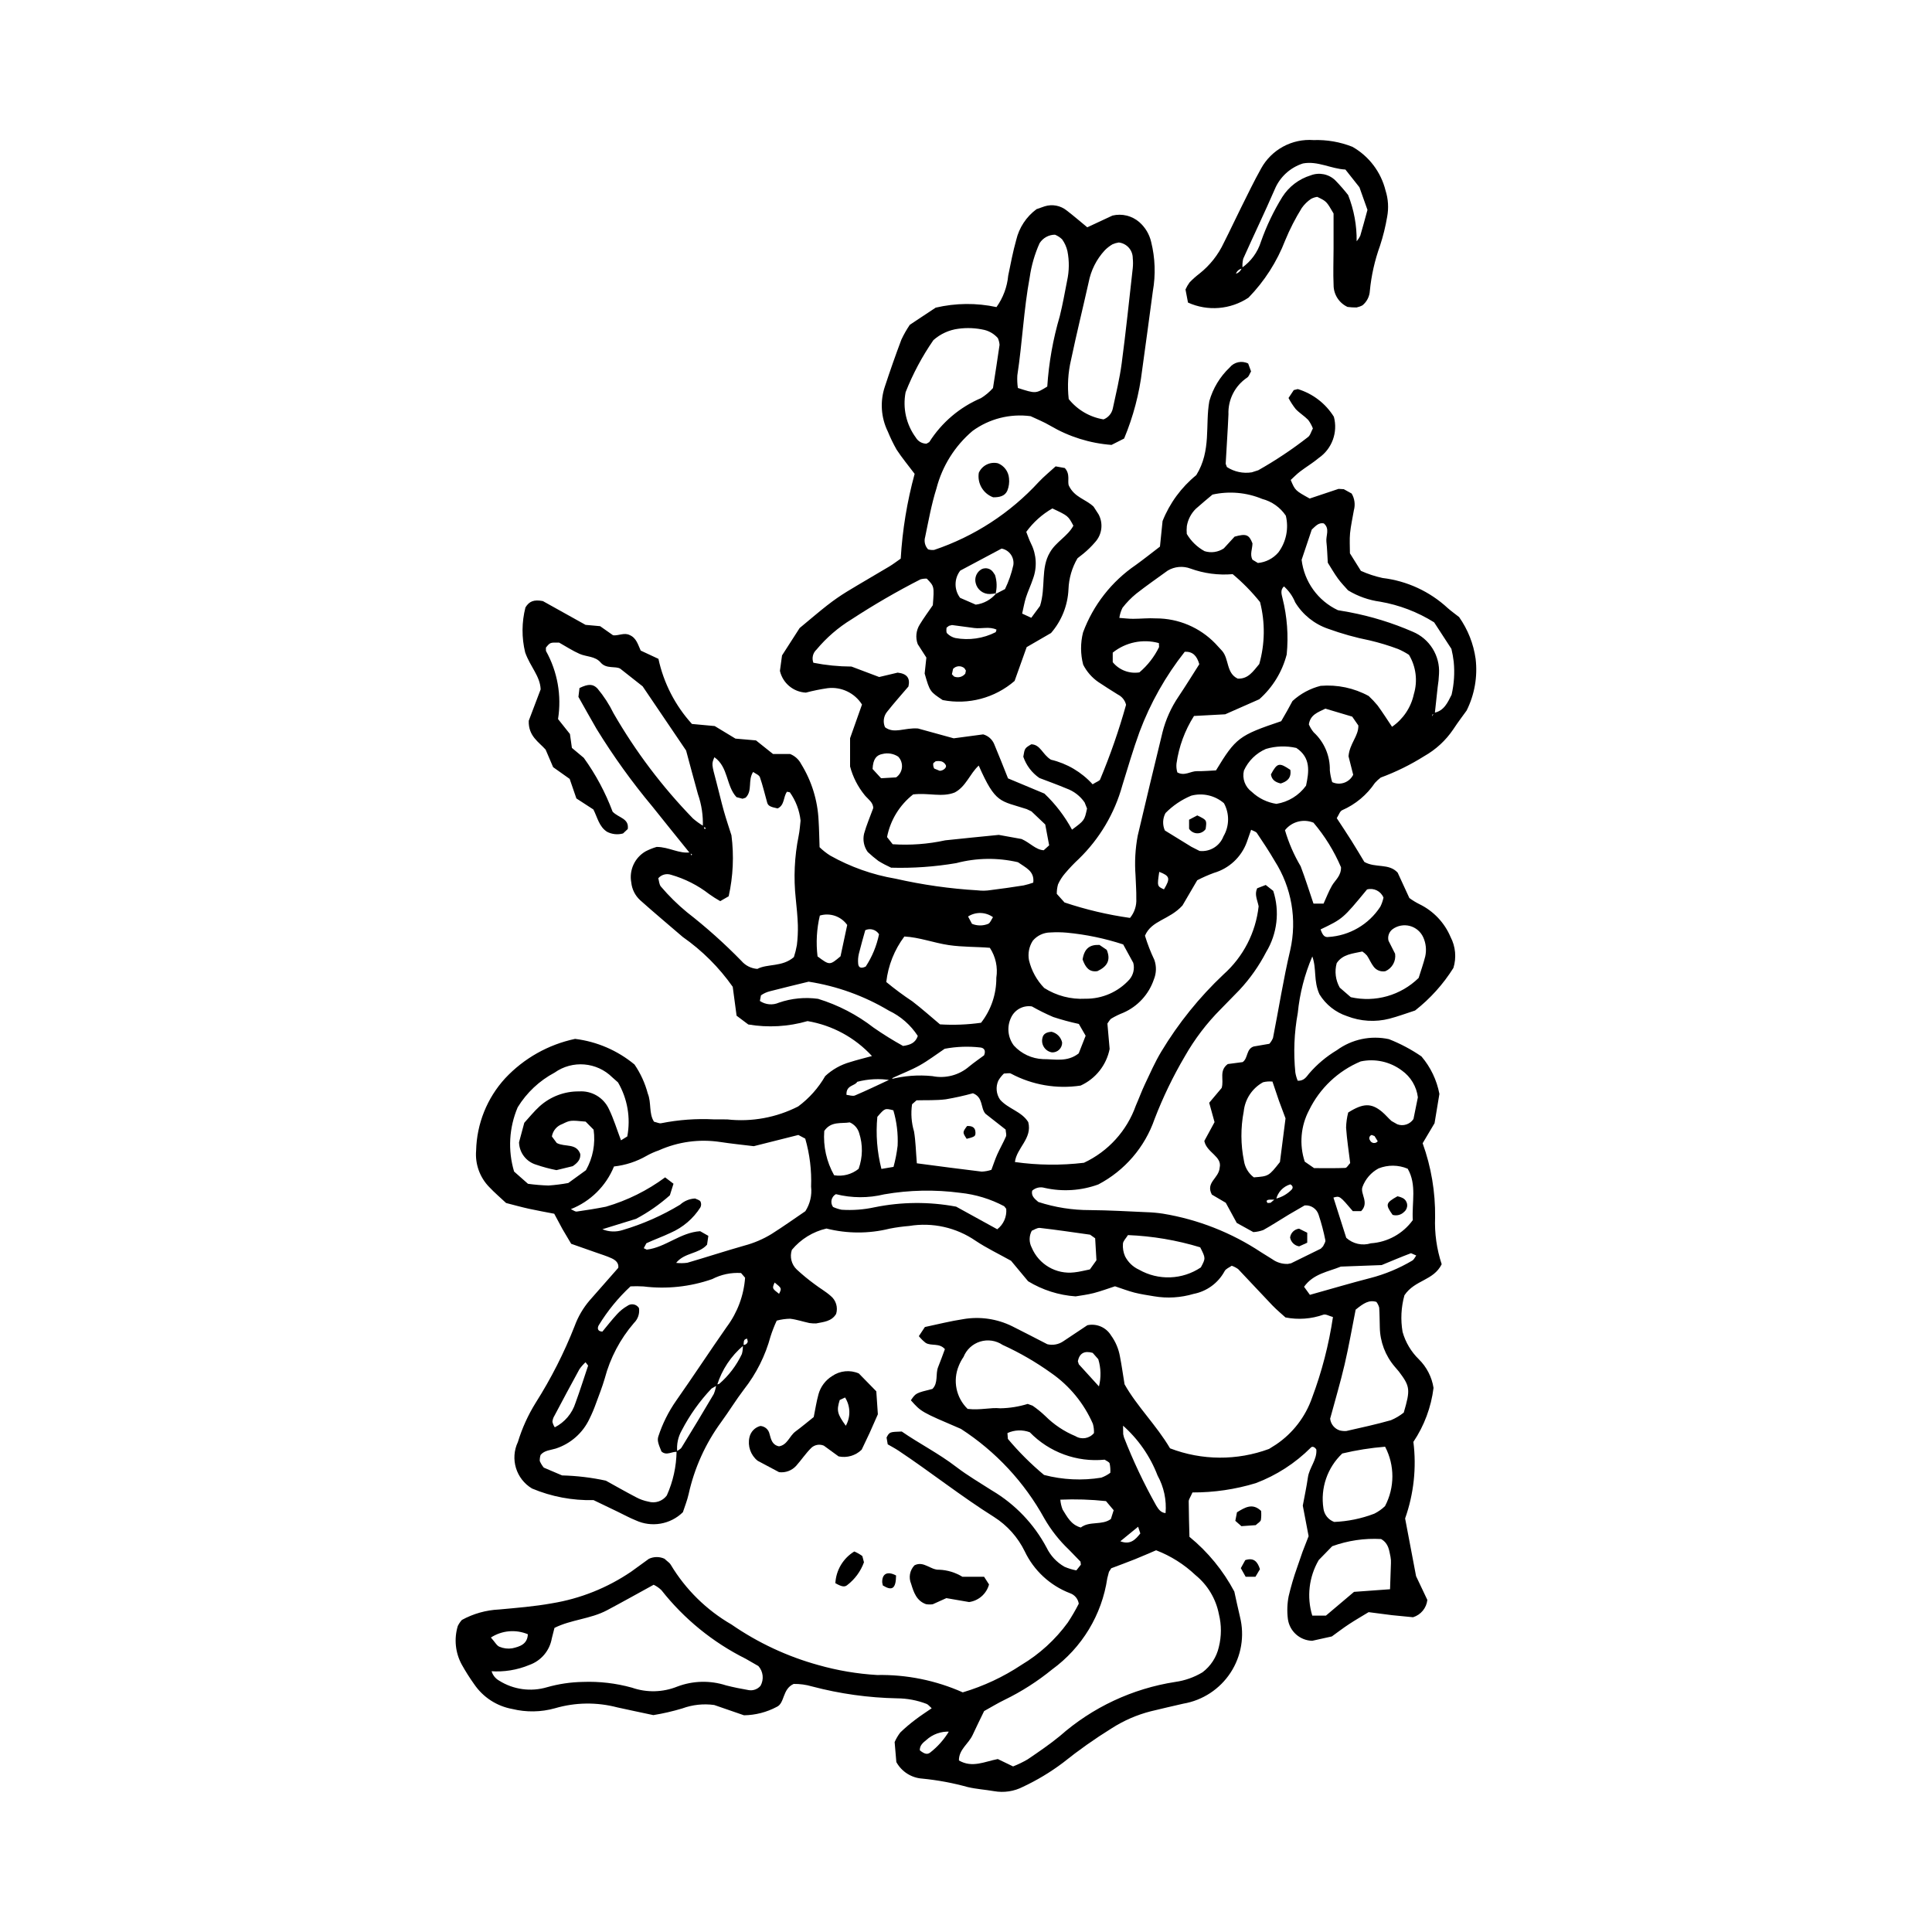 <?xml version="1.0" encoding="UTF-8"?>
<!-- Uploaded to: ICON Repo, www.iconrepo.com, Generator: ICON Repo Mixer Tools -->
<svg fill="#000000" width="800px" height="800px" version="1.1" viewBox="144 144 512 512" xmlns="http://www.w3.org/2000/svg">
 <g>
  <path d="m326.8 370.06c-3.293-4.09-6.609-8.16-9.875-12.277-5.438-6.504-10.391-13.395-14.828-20.613-1.613-2.769-3.16-5.574-4.809-8.492l0.285-2.344c2.391-1.164 3.598-1.07 4.746 0.113 1.688 2.012 3.125 4.223 4.277 6.582 5.832 10.129 12.902 19.492 21.047 27.875 0.871 0.754 1.812 1.43 2.805 2.016 0.215 0.883 0.422 1.035 0.555 0.441l-0.75-0.242c0.117-2.941-0.32-5.879-1.289-8.656-1.109-3.949-2.152-7.922-3.141-11.57l-11.516-17.008-5.918-4.668c-1.254-0.781-3.688 0.141-5.203-1.637-1.473-1.727-3.754-1.488-5.594-2.301-1.863-0.82-3.59-1.961-5.426-2.988-2.383-0.039-2.383-0.039-3.496 1.336l0.012 0.867c3.062 5.492 4.191 11.852 3.203 18.059l3.156 3.969 0.516 3.672 3.156 2.644v0.004c3.168 4.391 5.734 9.188 7.633 14.258 1.613 1.68 4.414 1.75 4.019 4.598l-1.246 1.168v0.004c-1.422 0.395-2.941 0.238-4.25-0.441-2.133-1.371-2.547-3.844-3.621-5.914l-4.5-2.922-1.781-5.18-4.383-3.109-1.988-4.648c-1.773-2.016-4.609-3.559-4.473-7.652l3.156-8.324c-0.148-3.527-2.719-5.902-4.106-9.785-0.953-3.918-0.926-8.012 0.074-11.922 0.992-1.637 2.25-2.137 4.621-1.684l11.309 6.301 3.856 0.348 3.449 2.422c1.531 0.133 2.949-0.793 4.394-0.062 1.812 0.77 2.211 2.621 2.922 4.109l4.695 2.191v0.004c1.391 6.434 4.453 12.383 8.879 17.25l6.039 0.559 5.492 3.324 5.441 0.477 4.512 3.598h4.527v0.004c1.266 0.5 2.305 1.441 2.926 2.648 2.793 4.519 4.383 9.676 4.625 14.98 0.148 2.316 0.176 4.648 0.262 7.074 0.859 0.836 1.805 1.582 2.82 2.219 5.379 3.023 11.238 5.098 17.32 6.125 7.144 1.625 14.406 2.656 21.719 3.086 1.168 0.145 2.352 0.121 3.512-0.07 2.914-0.355 5.816-0.781 8.719-1.238h-0.004c0.863-0.191 1.711-0.438 2.539-0.734 0.379-3.066-2.023-3.961-4.055-5.41h0.004c-5.394-1.254-11.008-1.172-16.359 0.238-5.699 0.969-11.477 1.375-17.254 1.211-1.164-0.527-2.297-1.125-3.383-1.793-0.98-0.738-1.922-1.531-2.816-2.367-1.012-1.406-1.367-3.18-0.965-4.867 0.625-2.242 1.559-4.398 2.418-6.75 0.027-1.516-1.352-2.348-2.258-3.438l0.004-0.004c-1.82-2.231-3.144-4.824-3.879-7.609v-7.481l3.16-8.93c-1.949-3.082-5.496-4.766-9.113-4.332-1.941 0.281-3.867 0.672-5.766 1.176-3.32-0.168-6.125-2.516-6.871-5.754l0.559-4.106 4.664-7.254c2.883-2.383 5.098-4.297 7.402-6.094l0.004 0.004c1.609-1.262 3.293-2.43 5.035-3.504 3.754-2.293 7.578-4.477 11.352-6.738 0.988-0.59 1.902-1.309 2.996-2.062 0.449-7.598 1.684-15.125 3.688-22.469-1.684-2.234-3.363-4.25-4.789-6.43-0.867-1.535-1.637-3.117-2.301-4.746-1.844-3.746-2.125-8.07-0.777-12.02 1.367-4.152 2.816-8.293 4.359-12.387 0.641-1.363 1.387-2.676 2.234-3.922l6.848-4.535h-0.004c5.297-1.242 10.805-1.297 16.121-0.152 1.754-2.457 2.828-5.332 3.106-8.336 0.648-3.156 1.25-6.332 2.117-9.426 0.766-3.281 2.676-6.184 5.387-8.188l2.18-0.762c2.004-0.621 4.188-0.203 5.824 1.117 1.84 1.41 3.594 2.93 5.449 4.453l6.672-3.113c2.523-0.605 5.188 0.051 7.141 1.758 1.547 1.367 2.633 3.18 3.106 5.191 1.07 4.281 1.227 8.742 0.457 13.09-0.902 6.981-1.902 13.949-2.84 20.926-0.746 6.234-2.356 12.332-4.773 18.125l-3.336 1.688c-5.711-0.426-11.254-2.16-16.195-5.062-1.758-1.047-3.688-1.801-5.262-2.555l0.004 0.004c-5.445-0.723-10.961 0.68-15.395 3.922-4.68 3.973-8.016 9.293-9.551 15.238-1.316 4.176-2.094 8.531-2.988 12.828-0.352 1.16-0.059 2.422 0.773 3.309 0.52 0.152 1.062 0.203 1.605 0.148 10.613-3.57 20.148-9.766 27.723-18.012 1.387-1.473 2.977-2.758 4.473-4.133l2.426 0.441c1.543 1.645 0.617 3.617 1.086 4.684 1.5 3.133 4.481 3.562 6.551 5.559l1.289 1.992h0.004c1.316 2.402 0.961 5.371-0.883 7.398-0.949 1.113-2 2.141-3.133 3.066l-1.543 1.215c-1.461 2.488-2.281 5.297-2.391 8.176-0.184 4.285-1.812 8.387-4.621 11.629l-6.461 3.742-3.199 8.961c-5.234 4.531-12.262 6.402-19.059 5.07-3.348-2.238-3.402-2.215-4.777-7.035l0.453-4.223-2.289-3.562v0.004c-0.645-1.73-0.441-3.668 0.551-5.227 1.055-1.746 2.281-3.383 3.449-5.094 0.387-5.004 0.387-5.004-1.602-7.039h0.004c-0.566-0.027-1.133 0.035-1.68 0.191-6.269 3.203-12.363 6.738-18.258 10.59-3.516 2.148-6.652 4.856-9.289 8.02-0.969 0.883-1.297 2.266-0.828 3.488 3.328 0.656 6.707 0.992 10.098 1.008l7.34 2.769 4.898-1.16c2.519 0.281 3.348 1.5 2.856 3.672-1.863 2.191-3.801 4.352-5.598 6.629-0.988 1.16-1.227 2.785-0.605 4.176 2.461 1.832 5.074 0.066 8.727 0.324l9.473 2.606 7.812-1.043h-0.004c1.316 0.363 2.391 1.309 2.914 2.566 1.246 2.945 2.402 5.93 3.672 9.094l9.645 4.031c2.926 2.781 5.394 6.008 7.312 9.559 3.266-2.43 3.305-2.402 3.981-5.602l-0.641-1.613c-1.172-1.707-2.856-3-4.809-3.699-2.43-1.02-4.914-1.914-7.18-2.781h0.004c-1.992-1.367-3.488-3.348-4.266-5.637 0.375-2.258 0.375-2.258 2.125-3.297 2.465 0.094 2.914 2.684 5.203 4.086 4.258 1.004 8.109 3.277 11.043 6.519 1.117-0.707 1.852-0.898 1.996-1.301 2.695-6.441 4.988-13.043 6.867-19.77-0.285-1.184-1.082-2.18-2.18-2.719-1.75-1.074-3.473-2.195-5.188-3.324-1.691-1.172-3.062-2.75-3.996-4.586-0.734-2.797-0.746-5.734-0.039-8.539 2.691-7.269 7.582-13.52 13.984-17.883 2.133-1.539 4.191-3.184 6.402-4.871l0.691-6.769c1.891-4.754 4.969-8.945 8.938-12.176 4.031-6.508 2.316-13.254 3.457-19.613 0.961-3.387 2.812-6.457 5.363-8.879 1.184-1.48 3.238-1.93 4.93-1.082l0.766 2.086c-0.402 0.664-0.578 1.344-1.016 1.625v0.004c-3.246 2.164-5.133 5.863-4.977 9.762-0.188 4.371-0.504 8.734-0.734 13.098l0.32 0.855h-0.004c1.949 1.27 4.297 1.77 6.594 1.406l1.73-0.555c4.598-2.598 8.992-5.527 13.152-8.773 0.629-0.441 0.852-1.461 1.316-2.309-0.312-0.809-0.734-1.574-1.254-2.269-1.012-1.043-2.316-1.812-3.309-2.875h0.004c-0.723-0.91-1.355-1.887-1.895-2.918l1.391-2.094 1.074-0.273v0.004c3.965 1.207 7.359 3.812 9.551 7.332 1.113 4.109-0.48 8.48-3.981 10.91-1.566 1.32-3.348 2.371-4.981 3.617-0.906 0.691-1.699 1.523-2.473 2.227 1.176 2.773 1.168 2.785 5.027 4.922l7.652-2.559 1.391 0.082 2.082 1.152c0.789 1.344 1 2.949 0.582 4.449-0.34 2.023-0.805 4.031-1.008 6.07-0.168 1.738-0.035 3.512-0.035 5.324l2.906 4.644h-0.004c1.844 0.832 3.769 1.465 5.746 1.895 6.457 0.766 12.504 3.559 17.277 7.977 0.875 0.773 1.836 1.453 3.016 2.383v0.004c2.316 3.289 3.812 7.082 4.371 11.066 0.555 4.695-0.273 9.453-2.379 13.684-0.844 1.184-2.269 3.047-3.551 5-1.98 2.934-4.617 5.363-7.699 7.102-3.633 2.285-7.488 4.184-11.512 5.668-0.555 0.422-1.07 0.895-1.539 1.41-2.144 3.184-5.148 5.695-8.668 7.234-0.629 0.258-0.93 1.316-1.453 2.117 1.348 2.066 2.652 4.004 3.894 5.981 1.238 1.969 2.418 3.973 3.414 5.617 2.965 1.699 6.469 0.273 8.832 2.84l3.102 6.734v-0.004c0.828 0.609 1.703 1.148 2.621 1.605 3.738 1.805 6.691 4.91 8.305 8.738 1.316 2.523 1.586 5.465 0.746 8.184-2.707 4.32-6.144 8.137-10.156 11.281-2.328 0.75-4.535 1.582-6.793 2.164v0.004c-3.727 0.957-7.66 0.719-11.246-0.676-3.031-1.004-5.617-3.047-7.293-5.766-1.652-3.652-0.707-6.703-1.902-10.055-2.043 4.766-3.344 9.82-3.852 14.98-0.957 5.211-1.176 10.527-0.645 15.797 0.125 0.742 0.336 1.469 0.625 2.164 1.641 0.082 2.289-1 2.996-1.883 2.109-2.453 4.598-4.547 7.375-6.207 3.973-2.902 8.992-3.969 13.797-2.93 3.039 1.191 5.93 2.727 8.621 4.574 2.426 2.844 4.066 6.269 4.762 9.941l-1.285 7.758-3.156 5.312v0.004c2.269 6.289 3.387 12.938 3.301 19.625-0.172 4.215 0.422 8.43 1.746 12.438-2.199 4.398-7.094 4.094-9.871 8.219-0.883 3.164-1.051 6.481-0.492 9.715 0.773 2.754 2.262 5.254 4.309 7.25 2.078 2.047 3.445 4.707 3.894 7.586-0.637 5.121-2.465 10.02-5.34 14.305 0.859 6.84 0.105 13.789-2.191 20.293l2.902 15.293 2.984 6.293h0.004c-0.23 2.148-1.719 3.957-3.789 4.594l-5.57-0.547-6.203-0.801c-1.758 1.07-3.527 2.086-5.223 3.203-1.469 0.961-2.863 2.039-4.527 3.234l-5.215 1.156-0.004-0.004c-3.246-0.09-5.961-2.504-6.422-5.723-0.262-2.035-0.195-4.098 0.203-6.109 0.605-2.57 1.352-5.102 2.238-7.59l1.434-4.156 1.613-4.148-1.543-8.094c0.426-2.316 0.984-4.891 1.359-7.496 0.375-2.594 2.449-4.668 2.234-7.363-0.367-0.645-1.078-0.977-1.473-0.504v0.004c-4.133 4.129-9.098 7.332-14.559 9.398-5.445 1.66-11.109 2.492-16.797 2.469-0.578 1.324-0.996 1.84-0.996 2.356 0.016 3.211 0.121 6.422 0.195 9.402 4.887 3.996 8.926 8.926 11.891 14.504 0.477 2.137 0.953 4.434 1.504 6.711l-0.004-0.004c1.266 5.062 0.359 10.426-2.496 14.793-2.856 4.367-7.402 7.344-12.547 8.219-2.859 0.629-5.695 1.336-8.543 2.004v-0.004c-3.699 0.941-7.223 2.473-10.434 4.535-4.488 2.785-8.809 5.84-12.93 9.145-3.285 2.469-6.816 4.594-10.535 6.336-2.363 1.223-5.062 1.633-7.68 1.168-2.305-0.402-4.668-0.543-6.938-1.078l-0.004 0.004c-3.957-1.102-8-1.855-12.09-2.254-2.887-0.195-5.477-1.848-6.871-4.383l-0.453-5.301c0.395-0.898 0.895-1.75 1.492-2.531 1.262-1.215 2.594-2.352 3.996-3.402 1.367-1.051 2.82-1.98 4.332-3.023-0.605-0.527-0.93-1.008-1.371-1.164-2.473-0.953-5.102-1.449-7.75-1.469-7.637-0.145-15.227-1.207-22.605-3.156-1.578-0.465-3.215-0.688-4.856-0.66-3.031 1.363-2.328 5.086-4.449 6.062-2.68 1.434-5.668 2.203-8.707 2.246l-7.871-2.719v-0.004c-2.863-0.398-5.781-0.086-8.496 0.91-2.508 0.754-5.066 1.344-7.656 1.766-3.25-0.695-6.406-1.344-9.555-2.047-5.422-1.426-11.129-1.348-16.508 0.23-3.695 1.035-7.594 1.102-11.324 0.191-4.106-0.742-7.738-3.102-10.086-6.551-1.195-1.672-2.297-3.41-3.297-5.207-1.711-3.129-2.09-6.816-1.055-10.23 0.285-0.586 0.652-1.125 1.086-1.609 3.035-1.66 6.406-2.606 9.863-2.769 4.672-0.43 9.371-0.801 13.977-1.633 7.551-1.234 14.738-4.109 21.059-8.418l4.637-3.363v-0.004c1.312-0.621 2.836-0.633 4.156-0.027 0.824 0.773 1.398 1.094 1.652 1.578 3.938 6.566 9.48 12.02 16.109 15.852 7.012 4.844 14.789 8.477 23.004 10.742 5.082 1.441 10.305 2.328 15.578 2.637 7.812-0.148 15.562 1.422 22.699 4.598 5.516-1.641 10.754-4.09 15.543-7.273 4.805-2.871 8.98-6.684 12.277-11.203 1.07-1.617 2.047-3.293 2.926-5.019-0.199-1.297-1.105-2.375-2.352-2.793-5.266-2.027-9.555-6-11.977-11.098-1.816-3.719-4.629-6.867-8.121-9.086-8.707-5.465-16.75-11.867-25.293-17.559-0.965-0.641-2-1.18-2.887-1.695l-0.312-1.805c0.789-1.527 0.871-1.473 4.031-1.594 4.519 3.137 9.75 5.781 14.426 9.367 3.023 2.316 6.336 4.242 9.543 6.305v-0.004c6.094 3.621 11.078 8.84 14.41 15.094 1.027 2.129 2.676 3.898 4.731 5.074 1.012 0.441 2.074 0.766 3.16 0.965l1.199-1.512-0.102-0.812-3.051-3.144c-2.559-2.43-4.754-5.215-6.516-8.273-5.297-9.625-12.895-17.785-22.113-23.754-10.535-4.504-10.535-4.504-13.273-7.586 1.309-1.914 1.309-1.914 5.715-3.008 1.613-1.633 0.75-3.93 1.512-5.801 0.648-1.602 1.223-3.231 1.789-4.746-1.492-1.703-3.566-0.766-5.062-1.637-0.684-0.523-1.301-1.133-1.84-1.805l1.602-2.418c3.356-0.707 6.762-1.578 10.223-2.094v-0.004c4.383-0.738 8.883-0.082 12.871 1.875 3.144 1.57 6.262 3.199 9.355 4.785h0.004c1.457 0.348 2.996 0.059 4.231-0.789l6.375-4.25c2.445-0.523 4.953 0.555 6.258 2.688 1.215 1.668 2.031 3.598 2.383 5.633 0.453 2.301 0.766 4.629 1.211 7.328 3.301 5.879 8.438 10.832 12.055 16.977h-0.004c8.438 3.242 17.77 3.297 26.242 0.16l1.902-1.199c4.41-2.988 7.738-7.316 9.492-12.344 2.598-6.922 4.453-14.098 5.543-21.41-1.016-0.277-1.891-0.832-2.519-0.629-3.231 1.141-6.703 1.395-10.066 0.734-0.938-0.855-2.281-1.961-3.481-3.207-3.047-3.172-6.008-6.418-9.047-9.594h0.004c-0.527-0.379-1.105-0.684-1.719-0.898-0.605 0.441-1.57 0.789-1.898 1.453-1.699 3.137-4.723 5.344-8.227 6.012-3.387 1.004-6.957 1.223-10.438 0.633-1.734-0.293-3.488-0.543-5.191-0.973-1.688-0.43-3.324-1.066-5.18-1.68-1.789 0.578-3.699 1.297-5.664 1.805-1.699 0.438-3.457 0.637-4.781 0.867-4.453-0.312-8.766-1.684-12.578-4.004l-4.527-5.434c-3.266-1.824-6.457-3.344-9.371-5.285-5.137-3.543-11.445-4.953-17.598-3.941-1.758 0.141-3.504 0.379-5.231 0.719-5.488 1.363-11.23 1.348-16.715-0.035-3.59 0.828-6.812 2.816-9.168 5.652-0.613 1.828-0.117 3.848 1.273 5.184 1.5 1.395 3.082 2.695 4.734 3.902 1.391 1.07 2.949 1.941 4.258 3.098 1.422 1.148 2.004 3.047 1.465 4.793-1.211 2.016-3.336 2.117-5.301 2.519h0.004c-0.594 0.012-1.188-0.02-1.773-0.102-1.715-0.363-3.402-0.949-5.133-1.145-1.199 0.023-2.387 0.191-3.543 0.504-0.625 1.352-1.168 2.742-1.625 4.156-1.379 5.113-3.773 9.895-7.043 14.062-2.133 2.797-3.969 5.82-6.047 8.664-4.172 5.699-7.109 12.203-8.629 19.102-0.379 1.691-1.047 3.324-1.52 4.789-3.312 3.242-8.289 4.102-12.496 2.152-1.629-0.648-3.176-1.512-4.762-2.273l-6.426-3.09v0.004c-5.59 0.137-11.145-0.91-16.301-3.078-4.231-2.531-5.852-7.856-3.746-12.312 1.109-3.648 2.691-7.137 4.703-10.379 4.086-6.441 7.551-13.262 10.34-20.363 0.906-2.481 2.25-4.781 3.969-6.789 2.527-2.848 5.031-5.719 7.598-8.641 0.176-1.309-0.742-2.055-1.797-2.539-1.316-0.605-2.727-1.02-4.098-1.512l-6.59-2.316-2.316-3.91-2.176-4.055c-2.188-0.426-4.473-0.824-6.734-1.324-2-0.441-3.973-0.996-6.023-1.52-1.504-1.41-3.07-2.742-4.469-4.231h-0.004c-2.504-2.57-3.769-6.102-3.469-9.676 0.168-7.106 2.906-13.91 7.703-19.148 4.961-5.297 11.426-8.938 18.523-10.438 5.789 0.711 11.258 3.07 15.75 6.797 1.602 2.344 2.793 4.945 3.516 7.691 1 2.418 0.234 5.285 1.652 7.465 0.824 0.184 1.438 0.527 1.922 0.395h-0.004c4.609-0.918 9.316-1.258 14.008-1.016 1.176-0.023 2.348 0 3.527 0.016 6.453 0.707 12.977-0.492 18.758-3.449 2.914-2.16 5.348-4.898 7.156-8.039 1.871-1.746 4.133-3.016 6.594-3.707 1.883-0.598 3.805-1.059 5.797-1.605-4.504-4.898-10.508-8.156-17.07-9.262-5.098 1.48-10.469 1.785-15.703 0.898l-3.102-2.328-1.023-7.656c-3.613-5.141-8.098-9.609-13.246-13.211-3.777-3.258-7.609-6.449-11.32-9.773h0.004c-1.312-1.215-2.133-2.859-2.32-4.637-0.621-3.281 0.898-6.598 3.785-8.273 0.938-0.488 1.918-0.883 2.93-1.176 3.324 0 5.965 1.898 8.984 1.426 0.074 0.785 0.234 0.984 0.418 0.57zm155.17 91.637c1.652-0.383 3.156-1.23 4.34-2.445 0.457-0.523 0.258-1.055-0.363-1.387-1.906 0.562-3.356 2.117-3.781 4.059-0.547 0-1.098-0.012-1.645 0-0.848 0.02-1.078 0.355-0.578 0.883l0.766-0.055zm-140.93 38.852v0.004c-3.312 2.781-5.754 6.461-7.031 10.598l-1.445 0.828c-3.129 3.301-5.777 7.019-7.875 11.055-1 1.738-1.426 3.75-1.207 5.746-1.387-0.223-2.805 1.117-4.188-0.125-0.965-2.277-1.137-3.059-0.805-4.043h-0.004c1.098-3.348 2.68-6.516 4.699-9.406 4.551-6.481 8.891-13.109 13.43-19.598v0.004c2.82-3.785 4.5-8.293 4.844-13l-1.074-1.25c-2.648-0.168-5.293 0.391-7.648 1.613-5.84 2.039-12.07 2.703-18.211 1.945-1.145-0.07-2.289-0.078-3.434-0.02-3.269 3.035-6.102 6.508-8.422 10.316-0.332 0.57-0.488 1.621 0.965 1.676 1.254-1.504 2.504-3.125 3.891-4.621 0.789-0.867 1.711-1.609 2.731-2.195 0.473-0.359 1.078-0.504 1.668-0.391 0.586 0.109 1.098 0.461 1.41 0.969 0.223 1.453-0.273 2.926-1.332 3.953-3.652 4.242-6.297 9.258-7.731 14.672-0.656 2.246-1.512 4.438-2.328 6.637v-0.004c-0.488 1.383-1.059 2.738-1.711 4.051-1.758 3.781-5.012 6.652-8.98 7.93-1.363 0.426-2.938 0.441-3.981 1.664v-0.004c-0.172 0.523-0.25 1.074-0.23 1.625 0.27 0.637 0.629 1.227 1.07 1.758l4.848 2.066c3.902 0.098 7.785 0.562 11.602 1.391 2.309 1.277 5.113 2.875 7.969 4.371 1.027 0.559 2.137 0.957 3.285 1.18 1.816 0.543 3.773-0.109 4.898-1.633 1.648-3.676 2.531-7.648 2.586-11.68 0.449-0.336 1.051-0.578 1.324-1.023 2.883-4.695 5.738-9.406 8.527-14.16v0.004c0.332-0.797 0.555-1.633 0.664-2.484l0.797-0.234c2.527-2.188 4.57-4.883 5.996-7.906 0.223-0.797 0.305-1.629 0.238-2.453 0.293 0.07 0.602 0.016 0.852-0.152 0.25-0.164 0.422-0.426 0.469-0.723l-0.172-0.742c-1.148 0.141-0.809 1.098-0.949 1.797zm54.672 102.36v0.004c-2.289-0.137-4.539 0.664-6.234 2.211-0.855 0.695-1.777 1.43-1.715 2.734 1.32 1.043 2 1.148 2.766 0.57v-0.004c2.012-1.57 3.715-3.504 5.023-5.699l0.273-0.312zm45.711-81.266-0.48-0.441 0.676 0.25 0.039 2.606 0.203 0.844h-0.004c2.426 6.223 5.285 12.266 8.555 18.09 0.578 0.941 1.199 1.891 2.473 1.996 0.297-3.457-0.438-6.922-2.117-9.957-1.977-5.156-5.184-9.75-9.34-13.383zm-61.551-91.602v0.008c3.656-0.961 7.457-1.254 11.219-0.867 3.488 0.707 7.109-0.25 9.793-2.59 1.348-1.094 2.777-2.082 3.91-2.922 0.566-1.387-0.129-1.98-0.973-2.074-3.156-0.363-6.348-0.25-9.473 0.34-2.262 1.52-4.352 3.125-6.629 4.398-2.262 1.266-4.719 2.188-7.074 3.289l-0.582 0.645v-0.004c-2.965-0.488-6-0.34-8.902 0.43-0.531 1.113-3.004 0.828-2.832 3.453 0.742 0.066 1.633 0.422 2.258 0.156 3.137-1.332 6.199-2.82 9.289-4.254zm27.945-128.62 2.519-1.305-0.004 0.008c0.98-2.023 1.723-4.156 2.211-6.356 0.316-2.062-1.059-4.004-3.109-4.391l-10.953 5.836c-1.645 2.117-1.664 5.078-0.043 7.219l4.156 1.809v-0.004c2.137-0.273 4.09-1.359 5.445-3.035zm116.23 31.48c2.664-0.523 3.594-2.719 4.644-4.797l-0.004 0.008c0.66-2.863 0.852-5.816 0.562-8.738-0.133-1.152-0.336-2.293-0.609-3.418l-4.578-7.027-0.004-0.004c-4.367-2.738-9.227-4.594-14.309-5.473-3.008-0.406-5.902-1.426-8.5-3.004-0.77-0.883-1.809-1.926-2.664-3.102-1.023-1.41-1.887-2.93-2.707-4.227-0.129-2.039-0.168-3.797-0.367-5.543-0.188-1.625 0.988-3.465-0.695-4.875-1.367-0.266-2.137 0.68-3.184 1.641l-2.688 8.008h-0.004c0.688 5.809 4.316 10.855 9.609 13.352l3.106 0.547h-0.004c5.75 1.094 11.355 2.82 16.719 5.156 4.484 1.859 7.293 6.367 6.981 11.211-0.051 1.172-0.168 2.336-0.355 3.492l-0.758 6.977-0.641 0.277-0.066 0.48zm-250.03 253.98-0.488-0.402 0.688 0.203v-0.004c0.281 1.152 1.031 2.133 2.062 2.711 3.781 2.379 8.402 3.012 12.68 1.746 3.094-0.879 6.289-1.355 9.504-1.41 4.391-0.168 8.781 0.348 13.016 1.523 3.914 1.363 8.195 1.258 12.039-0.301 4.137-1.559 8.68-1.668 12.887-0.305 1.969 0.504 3.973 0.906 5.981 1.25v0.004c1.18 0.207 2.383-0.227 3.16-1.141 0.949-1.688 0.723-3.789-0.562-5.234l-3.426-1.969v0.004c-8.668-4.336-16.27-10.527-22.27-18.141-0.605-0.59-1.301-1.074-2.062-1.438-4.191 2.297-8.25 4.574-12.363 6.758-4.383 2.328-9.562 2.473-13.922 4.672l-0.707 2.785c-0.562 3.238-2.824 5.918-5.918 7.023-3.25 1.359-6.781 1.93-10.297 1.664zm157.25-134.74c6.422-3.008 11.371-8.461 13.742-15.148 0.828-1.875 1.527-3.812 2.402-5.664 1.379-2.906 2.676-5.875 4.332-8.625 4.543-7.547 10.098-14.438 16.508-20.48 5.227-4.66 8.539-11.09 9.301-18.051-0.359-1.754-1.148-3.106-0.391-4.769l2.273-0.879 1.992 1.57v0.004c1.754 5.422 1.066 11.34-1.883 16.215-1.891 3.652-4.269 7.031-7.074 10.039l-4.922 5.039c-3.734 3.738-6.949 7.961-9.559 12.555-3.125 5.309-5.805 10.863-8.016 16.613-2.582 7.465-7.914 13.664-14.91 17.332-4.562 1.66-9.508 1.977-14.246 0.906-1.148-0.34-2.394-0.055-3.281 0.75-0.301 1.371 0.613 2.117 1.629 2.984 4.422 1.438 9.043 2.168 13.691 2.156 4.984 0.035 9.969 0.332 14.953 0.551 1.465 0.043 2.926 0.172 4.371 0.391 9.293 1.531 18.156 5.012 26.008 10.215l2.984 1.859c1.195 0.863 2.648 1.301 4.121 1.246l0.855-0.168 7.883-3.875 0.605-0.629c0.215-0.535 0.699-1.129 0.598-1.594h0.004c-0.453-2.285-1.051-4.543-1.785-6.754-0.496-1.598-2.039-2.637-3.707-2.488l-4.184 2.43c-2.262 1.359-4.465 2.812-6.769 4.094h-0.004c-0.848 0.309-1.734 0.496-2.637 0.551l-4.398-2.434-2.91-5.34-3.688-2.168c-1.723-3.258 1.875-4.289 2.074-7.152 0.691-2.992-3.465-3.973-4.07-7.059l2.711-4.992-1.418-5.129 3.305-3.93c0.672-2.242-0.777-4.543 1.613-6.332l3.949-0.52c1.473-1.016 0.898-3.461 2.914-4.133l4.168-0.719c0.402-0.457 0.73-0.98 0.961-1.543 1.531-7.758 2.75-15.594 4.566-23.281 1.84-8.102 0.363-16.602-4.102-23.605-1.469-2.535-3.098-4.981-4.731-7.418-0.273-0.406-0.941-0.547-1.531-0.871l-1.16 3.324c-1.449 3.926-4.676 6.934-8.691 8.105-1.516 0.555-2.996 1.207-4.434 1.953l-3.914 6.691c-3.508 3.844-8.16 3.887-9.934 7.996 0.668 2.199 1.5 4.34 2.488 6.414 0.594 1.684 0.547 3.527-0.129 5.18-1.336 3.949-4.273 7.152-8.094 8.824-1.086 0.422-2.137 0.93-3.137 1.523-0.461 0.277-0.723 0.879-1.082 1.344l0.59 6.723 0.004-0.004c-0.852 4.293-3.715 7.91-7.695 9.719-6.328 0.957-12.793-0.152-18.441-3.16-0.43-0.246-1.121-0.031-1.883-0.031h0.004c-0.594 0.562-1.102 1.207-1.504 1.918-0.715 1.633-0.539 3.516 0.465 4.984 2.16 2.484 5.738 3.125 7.484 5.973 1.129 4.332-3.086 6.828-3.535 10.578h0.004c6.062 0.855 12.211 0.922 18.293 0.195zm-26.465 145.31c-1.031 2.137-2.074 4.223-3.047 6.34-1.066 2.324-3.672 3.844-3.629 6.746 3.539 2.074 6.875 0.27 10.305-0.371l4.047 1.953c1.332-0.523 2.621-1.148 3.856-1.867 2.906-1.969 5.82-3.957 8.535-6.18 8.617-7.609 19.234-12.586 30.598-14.344 2.547-0.355 4.996-1.223 7.203-2.547 2.188-1.648 3.723-4.019 4.332-6.688 0.719-2.863 0.727-5.859 0.016-8.723-0.789-4.07-2.984-7.731-6.199-10.348-3.016-2.856-6.559-5.094-10.438-6.582-1.852 0.785-3.711 1.613-5.602 2.371-2.148 0.859-4.324 1.652-6.281 2.394l-0.613 0.949-0.441 1.688c-1.43 9.699-6.703 18.414-14.629 24.184-3.867 3.152-8.082 5.852-12.566 8.035-1.832 0.879-3.57 1.957-5.445 2.988zm-101.16-127.69c1.707 0.707 3.613 0.781 5.371 0.211 5.34-1.578 10.453-3.836 15.215-6.715 1.094-0.996 2.504-1.578 3.984-1.645 0.473 0.246 1.156 0.387 1.422 0.797h-0.004c0.238 0.492 0.23 1.066-0.016 1.555-1.898 2.984-4.644 5.332-7.891 6.742-2.102 1.008-4.312 1.781-6.426 2.766l-0.695 1.309 0.789 0.383c5.004-0.598 8.852-4.527 14.156-4.887l2.172 1.234-0.34 2.336c-2.215 2.519-5.957 2.043-8.195 4.828 0.984 0.109 1.98 0.102 2.965-0.031 5.051-1.473 10.055-3.113 15.113-4.547 2.547-0.676 4.984-1.715 7.234-3.094 3.207-2.031 6.301-4.238 8.93-6.023v0.004c1.246-1.934 1.785-4.234 1.523-6.519 0.164-4.293-0.359-8.586-1.551-12.719l-1.824-0.969-11.816 2.973c-3.055-0.375-5.969-0.66-8.859-1.109v0.004c-5.535-0.848-11.199-0.078-16.312 2.215-1.105 0.379-2.18 0.855-3.199 1.426-2.664 1.539-5.617 2.508-8.672 2.84-2.106 5.176-6.238 9.266-11.438 11.312 0.645 0.277 1.137 0.695 1.562 0.637 2.594-0.367 5.188-0.781 7.758-1.289l0.004-0.004c5.637-1.645 10.941-4.273 15.668-7.769l2.215 1.691-0.961 3.062c-2.727 2.426-5.731 4.519-8.953 6.234zm14.812-93.012c0.211 0.691 0.223 1.695 0.73 2.238 2.09 2.457 4.394 4.723 6.883 6.773 5.09 3.961 9.906 8.262 14.41 12.879 1.066 1.25 2.594 2.016 4.231 2.129 2.695-1.418 6.598-0.453 9.684-3.133 0.336-1.035 0.602-2.098 0.789-3.172 0.215-1.746 0.305-3.504 0.262-5.266-0.078-2.34-0.316-4.68-0.555-7.016v0.004c-0.605-5.551-0.352-11.156 0.754-16.629 0.297-1.426 0.375-2.894 0.52-4.09v0.004c-0.289-2.703-1.27-5.289-2.848-7.508l-0.75-0.148c-1.023 1.367-0.582 3.559-2.488 4.426-1.934-0.402-2.519-0.695-2.762-1.539-0.645-2.246-1.156-4.535-1.93-6.731-0.211-0.598-1.164-0.934-1.793-1.398-1.48 2.215-0.09 4.984-1.996 6.828l-0.805 0.27-1.613-0.422c-2.789-3-2.121-7.977-5.856-10.578-0.758 1.797-0.75 1.793 0.531 6.59 0.68 2.547 1.258 5.121 1.973 7.656 0.637 2.258 1.395 4.477 2.023 6.465l-0.004-0.004c0.695 5.383 0.445 10.848-0.738 16.145l-2.238 1.285h-0.004c-1.008-0.566-1.98-1.188-2.922-1.859-3.016-2.344-6.457-4.082-10.129-5.129-1.207-0.402-2.539-0.035-3.367 0.93zm141.97-43.012c-2.43 3.828-4.012 8.129-4.641 12.617-0.078 0.789-0.004 1.586 0.227 2.344 1.961 1.055 3.527-0.367 5.223-0.336 1.727 0.035 3.457-0.133 5.019-0.203 5.238-8.621 6.109-9.277 17.277-13.035l1.59-2.766 1.406-2.586v0.004c2.113-1.941 4.676-3.32 7.457-4.023 4.418-0.363 8.848 0.57 12.738 2.695 0.836 0.781 1.621 1.613 2.348 2.496 1.328 1.812 2.535 3.727 3.836 5.66 2.961-2.039 5.027-5.133 5.781-8.645 1.055-3.5 0.586-7.281-1.293-10.418-0.906-0.594-1.863-1.109-2.863-1.539-2.469-0.926-4.992-1.691-7.559-2.293-3.734-0.746-7.41-1.773-10.992-3.074-3.641-1.242-6.734-3.719-8.738-7.004-0.656-1.617-1.676-3.066-2.977-4.231-1.039 0.949-0.625 2.102-0.379 3.156 1.223 4.863 1.598 9.898 1.105 14.887-1.188 4.594-3.719 8.727-7.269 11.867l-9.031 3.984zm-2.449-17.02c-5.074 6.418-9.121 13.59-11.992 21.254-1.699 4.672-3.094 9.457-4.566 14.207h0.004c-2.043 7.383-6.019 14.09-11.512 19.43-1.289 1.199-2.504 2.473-3.641 3.816-0.766 0.883-1.398 1.875-1.879 2.941-0.227 0.816-0.34 1.66-0.332 2.508l2.051 2.285c5.648 1.895 11.457 3.266 17.359 4.098 1.184-1.438 1.781-3.273 1.664-5.133 0.043-2.047-0.145-4.098-0.203-6.144-0.266-3.512-0.07-7.047 0.578-10.508 2.164-9.113 4.312-18.238 6.551-27.332h-0.004c0.859-3.418 2.309-6.656 4.293-9.57 1.934-2.887 3.754-5.844 5.484-8.551-0.648-2.238-1.746-3.394-3.856-3.301zm-17.332-8.969c1.363 0.102 2.492 0.242 3.629 0.242 2.039 0 4.09-0.238 6.121-0.109l-0.004-0.004c5.918 0.004 11.578 2.406 15.688 6.66l1.777 1.926c1.914 2.16 1.059 5.918 4.164 7.379 2.793 0.117 4.074-1.941 5.695-3.859h0.004c1.52-5.363 1.59-11.027 0.211-16.426-2.168-2.703-4.598-5.184-7.254-7.402-3.789 0.324-7.598-0.18-11.172-1.477-1.992-0.754-4.223-0.559-6.051 0.535-2.719 1.98-5.602 3.965-8.348 6.125-1.348 1.102-2.566 2.356-3.629 3.734-0.422 0.84-0.703 1.742-0.836 2.676zm-0.164-99.488c-0.574 0.086-1.133 0.25-1.664 0.484-0.75 0.441-1.438 0.98-2.051 1.602-2.188 2.375-3.664 5.316-4.266 8.488-1.531 6.828-3.207 13.625-4.648 20.473v-0.004c-0.812 3.422-1.023 6.957-0.629 10.449 2.305 2.879 5.594 4.797 9.23 5.391 1.25-0.488 2.172-1.57 2.453-2.883 0.859-3.984 1.824-7.965 2.359-12 1.113-8.383 1.984-16.805 2.93-25.211 0.09-0.871 0.09-1.746 0-2.617 0.012-2.137-1.59-3.934-3.715-4.172zm-36.488 206.78c2.656-3.402 4.082-7.606 4.047-11.926 0.434-2.766-0.18-5.594-1.715-7.934-3.426-0.301-7.199-0.176-10.895-0.723-3.984-0.59-7.816-2.078-11.762-2.273h-0.004c-2.641 3.523-4.293 7.684-4.789 12.059 2.211 1.828 4.519 3.539 6.91 5.125 2.523 1.93 4.894 4.062 7.328 6.098 3.633 0.227 7.277 0.086 10.879-0.426zm-14.465-153.46 0.746-0.426h-0.004c3.285-5.184 8.066-9.246 13.711-11.652 1.18-0.73 2.25-1.629 3.172-2.664 0.617-3.992 1.219-7.719 1.742-11.453-0.047-0.613-0.199-1.219-0.449-1.781-0.934-1.066-2.172-1.824-3.543-2.168-2.273-0.523-4.621-0.633-6.93-0.316-2.453 0.316-4.758 1.367-6.606 3.012-2.977 4.301-5.449 8.93-7.367 13.801-0.816 4.199 0.156 8.551 2.691 12 0.582 1.016 1.664 1.641 2.836 1.648zm10.898 255.79c3.457 0.402 6-0.434 8.691-0.156v-0.004c2.453-0.043 4.891-0.434 7.238-1.16l1.285 0.465c1.199 0.824 2.324 1.738 3.375 2.742 2.289 2.285 5 4.094 7.988 5.332 1.609 1 3.711 0.648 4.914-0.816 0.031-0.828-0.066-1.66-0.293-2.457-2.359-5.41-6.172-10.059-11.016-13.434-4.051-2.906-8.375-5.41-12.914-7.477-1.746-1.172-3.93-1.496-5.938-0.875-2.012 0.621-3.633 2.121-4.41 4.074-0.504 0.723-0.922 1.5-1.246 2.316-1.656 3.93-0.734 8.473 2.324 11.445zm-14.434-162.84c-3.59 2.812-6.043 6.824-6.914 11.301l1.492 1.898c4.672 0.312 9.363-0.035 13.938-1.035 4.625-0.504 9.262-0.945 14.184-1.441l6.047 1.094c2.34 1.051 3.684 2.82 5.852 2.981l1.449-1.309-1.039-5.527-3.652-3.473-1.258-0.598c-7.043-2.293-8.238-1.363-12.715-11.539-2.379 2.184-3.367 5.566-6.371 7.137-3.383 1.344-6.91 0.02-11.012 0.512zm118.6 70.758c-5.965 2.5-10.816 7.082-13.656 12.895-2.234 4.203-2.656 9.141-1.164 13.66l2.484 1.719c3.09 0 5.684 0.055 8.27-0.055 0.41-0.016 0.789-0.766 1.289-1.285-0.367-3.043-0.867-6.211-1.086-9.398 0.035-1.348 0.223-2.688 0.559-3.996 3.984-2.519 6.156-2.539 8.977-0.184 0.895 0.746 1.637 1.672 2.512 2.441l1.512 0.852-0.004 0.004c1.582 0.602 3.367 0.023 4.301-1.387l1.168-5.758c-0.352-2.859-1.895-5.441-4.246-7.106-3.121-2.34-7.102-3.219-10.914-2.402zm-196.82 5.547-1.492-1.32c-4.117-4.09-10.582-4.621-15.312-1.258-4.016 2.133-7.391 5.305-9.77 9.18-2.297 5.391-2.637 11.414-0.957 17.031l3.68 3.246c1.805 0.25 3.621 0.402 5.441 0.457 1.758-0.125 3.504-0.344 5.238-0.664l4.68-3.394c1.848-3.258 2.562-7.035 2.031-10.742l-2.109-2.133c-4.074-0.379-4.078-0.391-6.16 0.629h0.004c-1.465 0.508-2.535 1.773-2.789 3.301l1.293 1.738c2.184 1.148 5.16-0.039 6.227 2.898 0.102 1.277-0.465 2.203-1.996 3.242l-4.305 1.047v0.004c-1.816-0.355-3.602-0.832-5.348-1.434-2.656-0.773-4.508-3.176-4.578-5.945l1.391-5.172c1.297-1.41 2.578-3.023 4.082-4.387h0.004c2.863-2.574 6.594-3.977 10.445-3.926 3.328-0.227 6.453 1.609 7.875 4.625 1.273 2.602 2.117 5.41 3.223 8.336l1.664-1.027h0.004c0.93-4.918 0.055-10.008-2.465-14.332zm195.49 60.242c-0.969 4.883-1.809 9.75-2.93 14.551-1.121 4.793-2.527 9.516-3.828 14.336v-0.004c0.16 1.449 1.156 2.668 2.543 3.117 0.566 0.141 1.148 0.191 1.734 0.156 3.957-0.898 7.934-1.758 11.836-2.867h-0.004c1.223-0.512 2.363-1.191 3.398-2.016 1.793-6.109 1.684-6.941-1.285-10.871l-1.133-1.332c-2.477-2.906-3.863-6.582-3.93-10.398-0.066-1.746-0.035-3.492-0.164-5.231-0.148-0.539-0.398-1.047-0.73-1.496-1.914-0.605-3.367 0.309-5.508 2.051zm-116.29-38.793c6.246 0.816 11.711 1.559 17.184 2.203h0.004c0.875-0.035 1.742-0.195 2.574-0.473 0.535-1.426 0.977-2.797 1.562-4.106 0.715-1.598 1.602-3.117 2.293-4.723 0.195-0.457-0.039-1.098-0.086-1.844l-5.359-4.203c-1.352-1.57-0.527-4.332-3.305-5.414h0.004c-2.367 0.656-4.769 1.188-7.191 1.598-2.582 0.328-5.223 0.203-7.758 0.273l-1.191 1.051 0.004-0.004c-0.352 2.414-0.172 4.871 0.523 7.207 0.434 2.551 0.477 5.168 0.746 8.426zm26.781-205.47c4.715 1.52 4.715 1.52 7.781-0.371h0.004c0.414-6.316 1.523-12.566 3.312-18.637 0.777-3.106 1.332-6.269 1.949-9.414 0.566-2.578 0.598-5.242 0.086-7.832-0.254-1.129-0.734-2.195-1.41-3.133-0.543-0.531-1.188-0.949-1.891-1.23-1.66 0.004-3.199 0.859-4.086 2.262-1.281 2.863-2.16 5.891-2.606 8.996-1.598 8.613-1.961 17.379-3.285 26.027-0.066 1.113-0.016 2.231 0.145 3.332zm27.902 147.46 0.004 0.004c-4.848-1.586-9.859-2.633-14.938-3.113-1.453-0.129-2.91-0.145-4.367-0.055-1.793 0.016-3.492 0.816-4.648 2.188-0.988 1.531-1.348 3.379-1.012 5.172 0.66 2.769 2.055 5.309 4.039 7.356 3.25 2.062 7.066 3.059 10.91 2.844 4.453 0.059 8.715-1.805 11.688-5.117 1.023-1.215 1.398-2.852 1-4.391zm29.527-108.06c3.066-0.852 3.82-0.559 4.734 1.773 0 1.469-0.746 2.887-0.008 4.332l1.449 0.875c2.109-0.188 4.059-1.199 5.434-2.809 2.066-2.789 2.789-6.348 1.969-9.723-1.473-2.195-3.703-3.777-6.262-4.441-4.168-1.734-8.77-2.133-13.172-1.152-1.34 1.133-2.91 2.406-4.41 3.758h-0.004c-1.258 1.238-2.09 2.84-2.383 4.578-0.074 0.695-0.078 1.395-0.02 2.086 1.129 1.922 2.758 3.5 4.711 4.57 1.727 0.543 3.606 0.27 5.109-0.738zm25.867 267.55-3.57 3.664c-2.598 4.453-3.219 9.789-1.715 14.719h3.629l7.441-6.289 9.543-0.695 0.238-6.883v0.004c0.031-0.578-0.008-1.16-0.117-1.727-0.375-1.664-0.441-3.5-2.484-4.695v-0.004c-4.406-0.25-8.816 0.398-12.965 1.906zm14.023-26.371c-3.824 0.305-7.617 0.906-11.352 1.793-3.957 3.738-5.828 9.184-4.996 14.566 0.203 1.633 1.309 3.016 2.859 3.574 3.637-0.148 7.227-0.887 10.629-2.191 1.039-0.52 1.996-1.191 2.832-2 2.594-4.922 2.606-10.809 0.027-15.738zm7.336-60.055c-0.285-4.664 1.109-9.371-1.352-13.617-2.465-1.043-5.242-1.07-7.727-0.078-1.973 1.059-3.488 2.805-4.258 4.906-0.676 1.789 1.887 4.148-0.359 6.414l-2.195 0.004c-3.473-4.082-3.473-4.082-5.141-3.598l3.398 10.668h0.004c1.762 1.605 4.242 2.156 6.519 1.449 4.434-0.293 8.504-2.547 11.109-6.144zm1.551-64.18c0.562-1.812 1.246-3.727 1.746-5.695 0.379-1.723 0.188-3.519-0.551-5.121-0.68-1.461-1.977-2.547-3.535-2.957-1.559-0.41-3.223-0.105-4.535 0.832-0.961 0.707-1.402 1.922-1.113 3.082l1.75 3.461c0.273 1.941-0.777 3.824-2.57 4.613-1.176 0.234-2.383-0.227-3.106-1.18-0.707-0.898-1.133-2.004-1.773-2.957-0.363-0.414-0.777-0.777-1.234-1.082-2.512 0.555-5.227 0.699-6.801 3.09-0.602 2.184-0.305 4.519 0.816 6.488l2.922 2.531c6.473 1.457 13.242-0.461 17.984-5.102zm-43.68 52.852c3.945-0.301 3.945-0.301 6.922-4.066l1.48-11.562-1.734-4.648-1.73-5.106c-0.836-0.086-1.684-0.027-2.5 0.18-2.871 1.586-4.785 4.481-5.117 7.746-0.832 4.316-0.812 8.754 0.059 13.066 0.262 1.75 1.203 3.328 2.621 4.391zm-115.48-47.312c5.324 1.633 10.309 4.219 14.711 7.633 2.516 1.75 5.125 3.371 7.812 4.856 2-0.281 3.285-0.848 3.906-2.648-1.883-2.906-4.539-5.231-7.672-6.715-6.527-3.898-13.746-6.504-21.258-7.672-3.492 0.859-6.902 1.664-10.297 2.547v0.004c-0.84 0.207-1.633 0.574-2.34 1.074l-0.285 1.48v0.004c1.488 1.012 3.394 1.184 5.039 0.453 3.332-1.148 6.891-1.496 10.383-1.016zm101.27 65.852c-6.219-1.891-12.652-2.981-19.148-3.242-0.527 0.859-1.273 1.547-1.332 2.285h0.004c-0.094 1.145 0.102 2.293 0.562 3.344 0.801 1.57 2.109 2.82 3.711 3.547 2.516 1.43 5.379 2.133 8.273 2.023 2.891-0.105 5.695-1.02 8.098-2.633 1.293-2.434 1.293-2.434-0.168-5.324zm-51.406-10.199-0.539-0.688c-3.621-1.926-7.582-3.129-11.664-3.555-6.691-0.891-13.48-0.754-20.129 0.402-4.211 1.027-8.605 1.012-12.809-0.047-0.582 0.32-1 0.879-1.145 1.527-0.145 0.652 0 1.332 0.391 1.871 0.727 0.324 1.488 0.57 2.266 0.73 2.922 0.191 5.856-0.027 8.715-0.648 7.137-1.457 14.484-1.516 21.641-0.172l10.895 5.996v-0.004c1.664-1.281 2.562-3.324 2.379-5.414zm81.43-102.33-0.004-0.004c-2.68-1.098-5.766-0.285-7.555 1.992 0.98 3.344 2.375 6.555 4.152 9.555 1.234 3.234 2.262 6.551 3.402 9.898h2.672c0.77-1.672 1.375-3.293 2.234-4.773 0.859-1.477 2.434-2.547 2.394-4.863h-0.004c-1.824-4.281-4.281-8.262-7.293-11.809zm-62.188 53.336-0.004-0.004c-2.285-0.492-4.547-1.105-6.769-1.832-1.941-0.828-3.836-1.77-5.672-2.812-2.293-0.355-4.539 0.852-5.512 2.957-1.168 2.41-0.883 5.273 0.734 7.41 1.984 2.184 4.766 3.481 7.715 3.602 3.117-0.016 6.426 0.879 9.473-1.523l1.836-4.676zm60.211-63.152c0.789-3.695 1.316-7.406-2.578-9.996-2.664-0.605-5.438-0.516-8.055 0.262-2.586 1.121-4.664 3.16-5.828 5.727-0.516 2.125 0.305 4.352 2.07 5.641 1.805 1.707 4.086 2.82 6.539 3.191 3.156-0.5 5.981-2.238 7.852-4.828zm-37.414 11.875 7.039 4.332 2.156 1.094h-0.004c2.742 0.305 5.348-1.285 6.332-3.863 1.59-2.699 1.641-6.035 0.137-8.785-2.383-2.059-5.633-2.809-8.676-2-2.555 1.066-4.875 2.633-6.816 4.609-0.77 1.426-0.832 3.133-0.168 4.613zm-19.82 107.12c-4.637-0.645-8.953-1.297-13.293-1.789-0.746-0.082-1.566 0.527-2.156 0.742-0.746 1.387-0.754 3.055-0.023 4.453 1.867 4.477 6.481 7.164 11.293 6.582 1.426-0.145 2.828-0.531 4.133-0.785l1.734-2.426-0.34-5.824zm64.168-119.93c2.078 0.973 4.551 0.102 5.562-1.957l-1.238-4.894c0.293-3.426 2.676-5.32 2.606-8.156l-1.629-2.352-7.109-2.117c-2.016 0.992-3.996 1.602-4.383 4.188h0.008c0.32 0.75 0.746 1.449 1.266 2.078 2.812 2.586 4.375 6.254 4.289 10.07 0.102 1.066 0.312 2.117 0.629 3.141zm-86.07 172.5 0.121 1.547v0.004c2.902 3.461 6.109 6.66 9.578 9.551 4.953 1.297 10.125 1.543 15.176 0.719 0.855-0.312 1.66-0.746 2.391-1.289 0.051-0.824-0.008-1.656-0.172-2.469-0.145-0.434-0.863-0.68-1.324-1.008-7.379 0.727-14.684-1.949-19.848-7.269-1.926-0.715-4.055-0.637-5.922 0.219zm4.992-238.82c0.41 1.02 0.758 2.117 1.277 3.129h-0.004c1.453 2.898 1.637 6.273 0.504 9.316-0.539 1.656-1.309 3.234-1.844 4.891-0.434 1.355-0.668 2.777-1.023 4.316l2.418 1.117 2.324-3.152c1.574-5.016 0.109-9.957 2.621-14.18 1.59-2.801 4.734-4.289 6.215-7.074-1.395-2.613-1.395-2.613-5.566-4.574-2.723 1.555-5.082 3.672-6.922 6.211zm-46.785 156.49c-2.148 0.383-4.961-0.395-6.75 2.277v0.004c-0.305 4.082 0.609 8.164 2.617 11.73 2.309 0.387 4.668-0.23 6.488-1.699 1.098-3.047 1.152-6.375 0.152-9.457-0.363-1.281-1.285-2.328-2.508-2.856zm121.95 45.703c5.894-1.648 10.895-3.133 15.941-4.434v0.004c3.934-1.012 7.703-2.578 11.195-4.652 0.453-0.27 0.707-0.887 1.043-1.348l-1.383-0.605c-2.699 1.012-5.352 2.148-7.781 3.148l-10.82 0.402c-3.363 1.383-7.262 1.867-9.742 5.348zm19.504-105.27c-0.703-1.715-2.566-2.644-4.359-2.164-6.398 7.754-6.398 7.754-12.312 10.59 0.539 1.574 1.059 2.117 2.023 2.016v-0.004c5.621-0.332 10.75-3.316 13.812-8.039 0.379-0.762 0.66-1.566 0.836-2.398zm-142.12 7.25c-1.637-2.301-4.551-3.301-7.254-2.492-0.84 3.543-1.047 7.207-0.609 10.824 3.215 2.391 3.215 2.391 6.09-0.027zm70.613 155.1-2.035-2.414c-4.019-0.43-8.062-0.559-12.102-0.383 0.074 0.895 0.277 1.777 0.605 2.613 1.199 1.914 2.234 4.066 4.824 4.766 2.324-1.789 5.633-0.504 7.973-2.258zm-0.246-224.74c1.707 2.094 4.398 3.121 7.066 2.703 2.184-1.852 3.961-4.137 5.215-6.711l-0.051-1.051c-4.246-1.168-8.793-0.227-12.23 2.527zm-58.094 133.75c0.504-1.848 0.867-3.731 1.09-5.629 0.145-3.164-0.238-6.328-1.137-9.363-2.246-0.582-2.246-0.582-4.242 1.73-0.441 4.629-0.074 9.301 1.082 13.805zm-80.934 52.664-0.684-0.891c-0.605 0.555-1.152 1.172-1.621 1.848-2.246 4.078-4.426 8.195-6.609 12.309-0.309 0.488-0.496 1.039-0.547 1.613 0.113 0.527 0.328 1.027 0.625 1.477 2.629-1.336 4.609-3.672 5.492-6.484 1.195-3.258 2.238-6.574 3.344-9.871zm75.387-158.11 2.254 2.453 3.977-0.227c0.875-0.605 1.441-1.562 1.547-2.621 0.105-1.055-0.254-2.109-0.992-2.875-1.23-0.809-2.742-1.066-4.172-0.703-1.531 0.273-2.496 1.258-2.617 3.973zm32.848-36.926c-1.914-0.898-3.938-0.184-5.891-0.43l-5.914-0.789-0.793 0.203-0.648 0.492c-0.047 0.512-0.133 1.246 0.152 1.512h0.004c0.586 0.598 1.328 1.023 2.141 1.227 3.652 0.684 7.426 0.141 10.734-1.551zm-134 267.1c1.102 1.234 1.555 2.164 2.266 2.441 1.062 0.453 2.234 0.598 3.379 0.418 1.969-0.441 4.051-1.062 4.144-3.727v-0.004c-3.207-1.34-6.867-1.016-9.789 0.871zm102.86-186.38c-0.777-1.219-2.332-1.676-3.648-1.074-0.543 1.973-1.18 4.133-1.715 6.32h0.004c-0.191 0.832-0.25 1.688-0.172 2.539 0.078 0.898 0.559 1.469 2.004 0.777 1.707-2.606 2.906-5.512 3.527-8.562zm52.688 113.14 0.25 0.82 5.34 5.871c0.602-2.375 0.539-4.867-0.176-7.211l-1.484-1.68c-2.215-0.621-3.488 0.094-3.93 2.199zm-29.094-117.84 1.039 1.941c1.371 0.562 2.91 0.566 4.285 0.012 0.562-0.246 0.844-1.137 1.281-1.777-1.957-1.406-4.574-1.477-6.606-0.176zm50.664-11.832c-0.559 3.797-0.578 3.805 1.25 4.641 1.758-2.922 1.555-3.559-1.25-4.641zm-58.18-26.781c0.949-0.012 1.922-0.852 1.629-1.484-0.227-0.445-0.609-0.797-1.078-0.984-0.535-0.137-1.094-0.152-1.641-0.047l-0.613 0.504h0.004c-0.082 0.488 0.004 0.988 0.246 1.418zm52.582 200.33-4.715 3.852c2.672 1.031 4.008-0.465 5.301-2.074zm-45.637-226.89-0.383-0.613c-0.887-0.77-2.223-0.695-3.019 0.164l-0.309 1.434 0.562 0.582 0.004 0.004c1.051 0.445 2.266 0.133 2.977-0.758zm-50.691 162.17c-0.688 1.578-0.668 1.57 1.172 2.996 0.73-1.469 0.723-1.465-1.172-2.996zm159.83-37.434-0.848-1.375-0.746-0.293v-0.004c-0.285 0.082-0.512 0.301-0.602 0.578-0.094 0.281-0.039 0.59 0.137 0.82 0.164 0.398 0.527 0.676 0.953 0.734 0.426 0.055 0.848-0.121 1.105-0.461z"/>
  <path d="m458.83 224.18-0.664-3.465c0.297-0.66 0.656-1.285 1.082-1.867 0.812-0.848 1.688-1.629 2.621-2.336 2.769-2.191 4.988-5 6.473-8.203 1.598-3.125 3.062-6.316 4.637-9.457 1.699-3.406 3.348-6.844 5.207-10.16h-0.004c1.348-2.465 3.375-4.492 5.844-5.832 2.465-1.344 5.266-1.945 8.066-1.738 3.527-0.121 7.043 0.484 10.324 1.785 4.387 2.496 7.555 6.688 8.77 11.586 0.715 2.246 0.859 4.629 0.43 6.945-0.441 2.598-1.07 5.164-1.891 7.668-1.395 3.859-2.305 7.875-2.699 11.961-0.082 1.496-0.785 2.887-1.945 3.84-0.492 0.266-1.023 0.457-1.574 0.574-0.801 0.012-1.602-0.035-2.398-0.141-2.254-1.051-3.695-3.312-3.691-5.801-0.148-3.215-0.012-6.441-0.008-9.66 0.008-3.211 0-6.422 0-9.305-1.871-3.207-1.855-3.223-4.328-4.402-0.57 0.078-1.121 0.258-1.629 0.527-0.965 0.648-1.801 1.473-2.469 2.422-1.699 2.734-3.168 5.602-4.391 8.574-2.184 5.668-5.492 10.836-9.73 15.188-4.762 3.168-10.82 3.66-16.031 1.297zm10.668-5.863 1.785-1.699c0.855-0.188 1.551-0.816 1.828-1.648 2.406-1.688 4.188-4.125 5.059-6.934 1.457-4.137 3.356-8.109 5.66-11.844 1.746-2.742 4.414-4.769 7.519-5.719 2.254-0.871 4.809-0.348 6.535 1.34 1.195 1.23 2.324 2.523 3.383 3.875 1.547 3.898 2.312 8.059 2.258 12.25 0.379-0.438 0.699-0.922 0.953-1.441 0.664-2.234 1.258-4.488 1.914-6.879l-2.125-5.981-3.719-4.703c-3.887-0.203-7.309-2.348-11.27-1.613v0.004c-3.387 1.082-6.121 3.606-7.477 6.891-2.672 6.168-5.602 12.219-8.336 18.359-0.203 0.844-0.262 1.719-0.168 2.586-0.91 0.078-1.656 0.754-1.824 1.652l-1.859 1.66-0.301 0.285z"/>
  <path d="m371.6 507.98 4.629 4.734 0.414 6.086-2.191 4.953-2.102 4.434h-0.004c-1.617 1.574-3.91 2.238-6.117 1.77l-3.922-2.856v0.004c-1.156-0.484-2.492-0.223-3.379 0.664-1.43 1.445-2.582 3.156-3.934 4.688v-0.004c-1.145 1.27-2.84 1.895-4.535 1.684l-5.684-3.023c-1.848-1.488-2.688-3.898-2.164-6.211 0.32-1.469 1.441-2.633 2.898-3.008 1.188 0.082 2.176 0.941 2.422 2.106 0.406 1.41 0.652 2.906 2.508 3.293 2.238-0.352 2.766-2.75 4.375-3.938 1.645-1.211 3.207-2.531 4.832-3.828 0.418-2.047 0.719-4.07 1.262-6.027h-0.004c0.555-2 1.84-3.719 3.598-4.816 2.086-1.449 4.769-1.715 7.098-0.703zm-3.453 13.859v0.004c1.32-2.344 1.246-5.223-0.195-7.496l-1.418 0.672c-0.883 2.836-0.641 3.684 1.613 6.824z"/>
  <path d="m399.05 561.86h5.742l1.309 2.031h0.004c-0.668 2.477-2.746 4.312-5.281 4.668l-6.027-1.039-3.609 1.625c-0.594 0.082-1.203 0.074-1.797-0.027-2.512-0.887-3.258-3.168-3.934-5.394-0.711-1.66-0.363-3.586 0.883-4.894 2.461-1.277 4.277 1.309 6.582 1.164 2.168 0.09 4.277 0.734 6.129 1.867z"/>
  <path d="m407.2 275.79c-2.66-0.98-4.254-3.703-3.805-6.5 0.867-1.953 3.004-3.008 5.082-2.512 1.648 0.66 2.777 2.195 2.922 3.961 0.129 1.117-0.027 2.246-0.445 3.285-0.629 1.449-2.074 1.785-3.754 1.766z"/>
  <path d="m365.38 563.56c0.184-3.457 2.059-6.602 5.016-8.402 0.762 0.32 1.477 0.73 2.137 1.223l0.426 1.633h0.004c-0.871 2.398-2.41 4.496-4.434 6.047-0.672 0.559-1.414 0.484-3.148-0.5z"/>
  <path d="m476.78 548.18-3.801 0.27-1.605-1.418 0.434-2.258c2.129-1.293 4.109-2.543 6.387-0.375l0.008 0.004c0.078 0.801 0.059 1.613-0.055 2.41-0.117 0.461-0.762 0.789-1.367 1.367z"/>
  <path d="m477.9 559.85-1.195 2.016h-2.59l-1.285-2.289 1.176-2.129c2.285-0.746 3.266 0.434 3.894 2.402z"/>
  <path d="m381.47 561.52c-0.047 3.484-1.027 4.172-3.516 2.637l-0.16-0.805c-0.066-2.324 1.41-3.051 3.676-1.832z"/>
  <path d="m490.43 470.69v2.641l-2.137 0.969h0.004c-1.223-0.188-2.191-1.129-2.41-2.344 0.16-1.234 1.145-2.199 2.379-2.344z"/>
  <path d="m400.18 445.8c-1.125-1.719-1.125-1.719 0.102-3.391 1.227-0.059 2.199 0.277 2.227 1.723 0.016 1.012-0.195 1.117-2.328 1.668z"/>
  <path d="m430.9 398.27c0.461-2.953 1.934-3.977 4.477-3.852l1.914 1.297c1.223 2.887-0.066 4.516-2.461 5.644-2.172 0.332-3.16-0.965-3.93-3.09z"/>
  <path d="m514.33 461.03c0.539 0.098 1.062 0.281 1.547 0.543 0.602 0.371 0.992 1.008 1.039 1.715 0.051 0.707-0.242 1.395-0.785 1.848-0.793 0.824-1.977 1.137-3.074 0.816-1.949-2.731-1.859-3.16 1.273-4.922z"/>
  <path d="m422.68 417.43c1.398 0.336 2.484 1.438 2.797 2.844 0.016 0.711-0.266 1.395-0.773 1.891-0.508 0.496-1.199 0.758-1.91 0.73-0.84-0.133-1.59-0.605-2.074-1.305-0.488-0.703-0.664-1.57-0.492-2.402 0.203-1.316 1.273-1.676 2.453-1.758z"/>
  <path d="m483.4 351.63c-1.574-0.367-2.383-1.078-2.59-2.406 1.664-3.09 2.191-3.207 5.141-1.199 0.348 2.25-0.992 3.121-2.551 3.606z"/>
  <path d="m459.12 361.23 2.168-1.137c2.559 1.238 2.551 1.246 2.215 3.629v-0.004c-0.508 0.715-1.336 1.133-2.215 1.117-0.875-0.016-1.688-0.465-2.168-1.199z"/>
  <path d="m408.04 301.21c-0.562 0.125-1.137 0.195-1.715 0.211-1.785 0.047-3.356-1.164-3.762-2.902-0.371-1.434 0.27-2.941 1.559-3.672 1.07-0.531 2.371-0.203 3.059 0.777l0.504 0.75c0.527 1.641 0.574 3.398 0.129 5.062z"/>
 </g>
</svg>